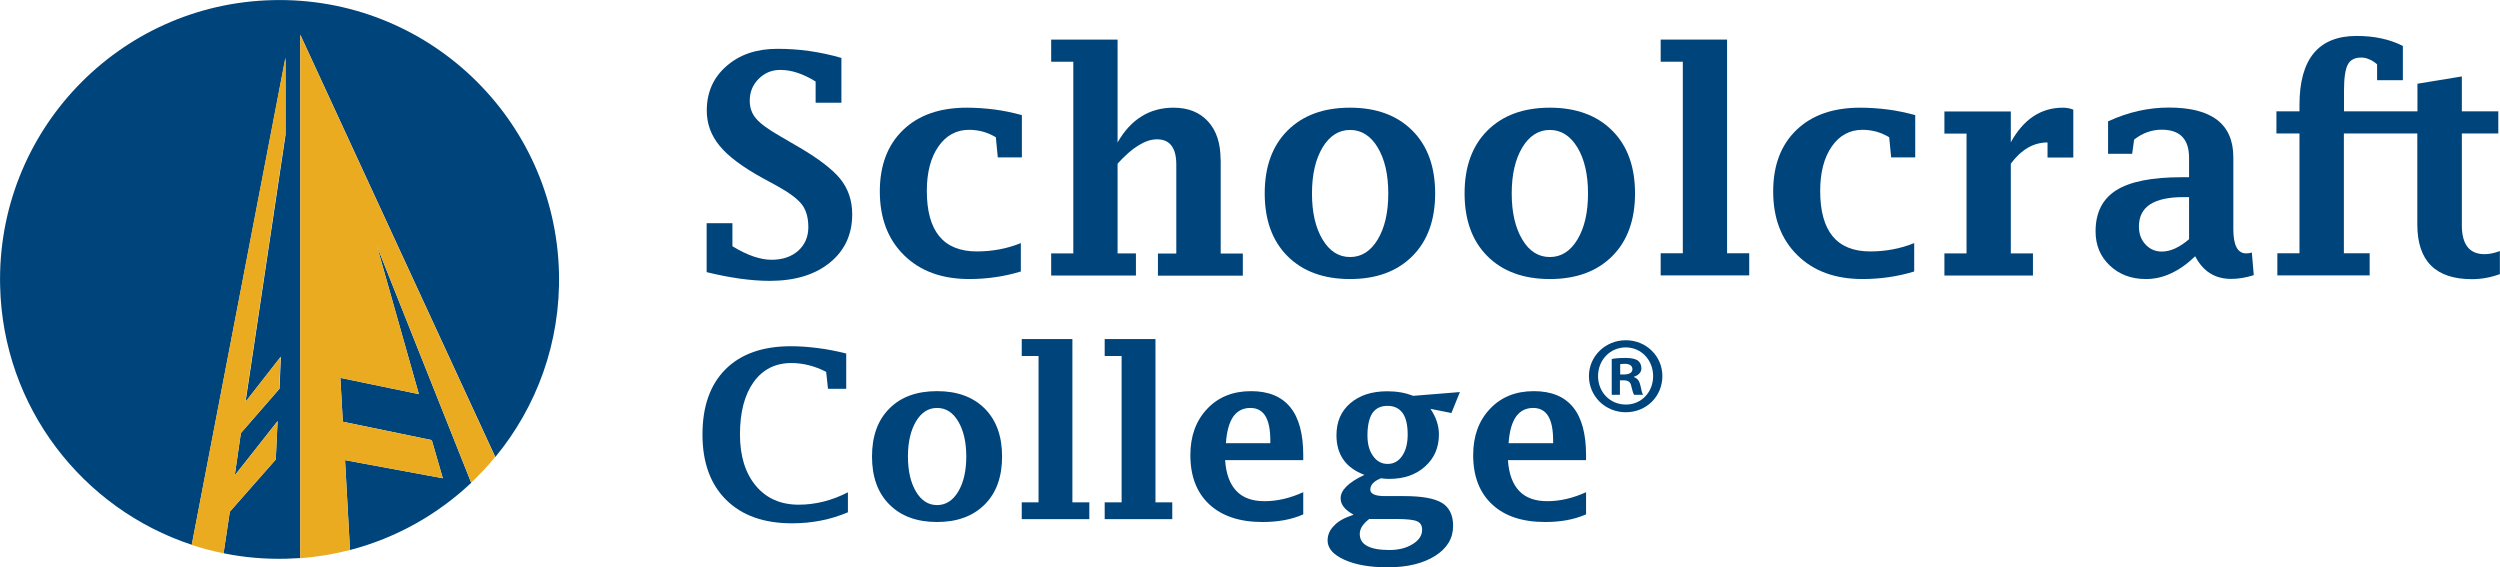 <?xml version="1.0" encoding="utf-8"?>
<!-- Generator: Adobe Illustrator 28.3.0, SVG Export Plug-In . SVG Version: 6.00 Build 0)  -->
<svg version="1.1" id="Layer_1" xmlns="http://www.w3.org/2000/svg" xmlns:xlink="http://www.w3.org/1999/xlink" x="0px" y="0px"
	 viewBox="0 0 1920 435.5" style="enable-background:new 0 0 1920 435.5;" xml:space="preserve">
<style type="text/css">
	.st0{fill:#00447C;}
	.st1{fill:#EBAB21;}
</style>
<g id="CMYK_00000140011152690067840610000006330910377258932394_">
</g>
<g>
	<g>
		<g>
			<path class="st0" d="M1276.7,288.8c0,15.6-12.2,27.8-28.1,27.8c-15.7,0-28.3-12.2-28.3-27.8c0-15.2,12.6-27.5,28.3-27.5
				C1264.4,261.3,1276.7,273.6,1276.7,288.8z M1227.3,288.8c0,12.2,9,21.9,21.4,21.9c12.1,0,20.9-9.7,20.9-21.8
				c0-12.2-8.9-22.1-21.1-22.1C1236.3,266.9,1227.3,276.7,1227.3,288.8z M1244.2,303.2h-6.4v-27.5c2.5-0.5,6-0.8,10.6-0.8
				c5.2,0,7.5,0.8,9.5,2c1.5,1.2,2.7,3.3,2.7,6c0,3-2.3,5.4-5.7,6.4v0.3c2.7,1,4.2,3,5,6.7c0.8,4.2,1.3,5.9,2,6.9h-6.9
				c-0.8-1-1.3-3.5-2.2-6.7c-0.5-3-2.2-4.4-5.7-4.4h-3V303.2z M1244.3,287.6h3c3.5,0,6.4-1.2,6.4-4c0-2.5-1.8-4.2-5.9-4.2
				c-1.7,0-2.8,0.2-3.5,0.3V287.6z"/>
		</g>
	</g>
	<g>
		<path class="st0" d="M289.5,189l72.4,181.8c-25.8,24.3-57.6,42.4-93.1,51.6l-3.8-69l75.1,13.9l-8.5-29.3l-68.3-14.1l-1.9-33.7
			l60.3,12.5L289.5,189z M209.4,0.1C90.9,2.9-2.8,101.3,0.1,219.8c2.2,93.2,63.5,171,147.2,198.6l72-374.1v59.3l-30.7,205l27.1-34.7
			l-1,24.6L185,332.6l-4.7,32.5l32.9-41.7l-1.4,29.5L176.5,393l-4.8,31.9c15.5,3.2,31.6,4.6,48.1,4.2c3.6-0.1,7.2-0.3,10.8-0.5v-402
			L380.4,351c31.7-38.4,50.2-87.9,48.9-141.6C426.3,90.9,327.9-2.8,209.4,0.1z"/>
		<g>
			<path class="st1" d="M147.2,418.5l71.9-374.1v59.3l-30.7,205l27.1-34.7l-1,24.6L185,332.6l-4.7,32.5l32.9-41.7l-1.4,29.5
				L176.5,393l-4.8,31.9C163.4,423.3,155.2,421.1,147.2,418.5z M230.6,26.7v402c13.1-1,25.9-3.1,38.2-6.3l-3.8-69l75.1,13.9
				l-8.5-29.3l-68.3-14.1l-1.9-33.7l60.3,12.5L289.5,189l72.4,181.7c6.5-6.2,12.7-12.8,18.4-19.7L230.6,26.7z"/>
			<path class="st1" d="M269.6,422.1"/>
		</g>
	</g>
	<g id="CMYK_00000028285173042018996940000006110342635159763345_">
		<g>
			<path class="st0" d="M941.5,340.4h34.1v-2.3c0-8.3-1.3-14.5-3.8-18.6c-2.5-4.1-6.4-6.2-11.5-6.2c-5.6,0-10,2.2-13.2,6.7
				C944,324.6,942.1,331.3,941.5,340.4 M1001,395c-9,4-19.4,5.9-31.4,5.9c-17.5,0-31-4.5-40.8-13.5c-9.7-9-14.6-21.6-14.6-37.9
				c0-14.6,4.3-26.4,12.9-35.5c8.6-9.1,19.8-13.6,33.7-13.6c13.4,0,23.4,4.1,30.1,12.3c6.7,8.2,10,20.5,10,36.9v3.8h-60
				c0.7,10.5,3.6,18.3,8.6,23.6c5,5.3,12.2,7.9,21.6,7.9c9.8,0,19.7-2.3,29.8-6.9V395z"/>
			<path class="st0" d="M1050.2,334.5c0,6.4,1.4,11.7,4.3,15.7c2.9,4.1,6.6,6.1,11.2,6.1c4.7,0,8.4-2.1,11.2-6.2
				c2.8-4.1,4.2-9.6,4.2-16.4c0-7.4-1.3-12.9-3.9-16.5c-2.6-3.6-6.4-5.5-11.6-5.5c-5.2,0-9.1,1.9-11.7,5.7
				C1051.5,321.2,1050.2,326.9,1050.2,334.5 M1051.4,398.7c-2.3,1.8-4.1,3.7-5.3,5.5c-1.2,1.9-1.8,3.9-1.8,5.9
				c0,4.1,1.9,7.2,5.7,9.2c3.8,2.1,9.5,3.1,17.1,3.1c7,0,13-1.5,17.8-4.5c4.9-3,7.3-6.7,7.3-11c0-3.3-1.3-5.5-4-6.6
				c-2.6-1.1-7.8-1.7-15.4-1.7H1051.4z M1039.6,395.3c-6.7-3.6-10-7.8-10-12.6c0-6.3,6.1-12.3,18.3-18c-7.2-2.7-12.6-6.6-16.1-11.6
				c-3.6-5.1-5.4-11.4-5.4-18.8c0-10.3,3.5-18.5,10.6-24.6c7.1-6.1,16.5-9.2,28.5-9.2c3.7,0,7.3,0.3,10.6,0.9
				c3.3,0.6,6.4,1.5,9.3,2.6l35.8-2.9l-6.5,16.1l-16.1-3.2c4.3,6.3,6.5,12.9,6.5,19.7c0,10-3.6,18.3-10.7,24.6
				c-7.1,6.4-16.3,9.5-27.6,9.5c-2.2,0-4.3-0.2-6.2-0.5c-5.5,2.2-8.2,5.1-8.2,8.7c0,3.3,3.7,5,11.2,5h14.7c13.6,0,23.3,1.7,29.1,5.2
				c5.7,3.5,8.6,9.4,8.6,17.6c0,9.6-4.6,17.3-13.8,23.1s-21.3,8.8-36.4,8.8c-13.6,0-24.7-1.9-33.3-5.8c-8.6-3.9-12.9-8.8-12.9-14.8
				c0-4.4,1.7-8.2,5.1-11.5C1027.8,400.2,1032.8,397.5,1039.6,395.3"/>
			<path class="st0" d="M1158.6,340.4h34.2v-2.3c0-8.3-1.3-14.5-3.8-18.6c-2.5-4.1-6.4-6.2-11.5-6.2c-5.6,0-10,2.2-13.2,6.7
				C1161.1,324.6,1159.2,331.3,1158.6,340.4 M1218.1,395c-9,4-19.4,5.9-31.4,5.9c-17.5,0-31.1-4.5-40.7-13.5
				c-9.7-9-14.6-21.6-14.6-37.9c0-14.6,4.3-26.4,12.9-35.5c8.6-9.1,19.8-13.6,33.7-13.6c13.4,0,23.4,4.1,30.1,12.3
				c6.7,8.2,10,20.5,10,36.9v3.8h-60c0.7,10.5,3.6,18.3,8.6,23.6c5,5.3,12.2,7.9,21.6,7.9c9.8,0,19.7-2.3,29.8-6.9V395z"/>
			<path class="st0" d="M610.8,111.4l-11.5-6.7c-9.1-5.2-15.3-9.7-18.6-13.6c-3.3-3.8-4.9-8.4-4.9-13.8c0-6.6,2.3-12.2,6.8-16.7
				c4.6-4.6,10.1-6.9,16.6-6.9c4.3,0,8.7,0.7,13.2,2.2c4.5,1.5,9.2,3.7,14,6.7v16.3h19.8V44.5c-8.1-2.4-16.3-4.1-24.5-5.3
				c-8.2-1.2-16.5-1.7-24.8-1.7c-15.9,0-28.9,4.4-39,13.3c-10.1,8.8-15.1,20.2-15.1,34.1c0,10.1,3.3,19.1,9.8,27
				c6.5,8,17.4,16.2,32.8,24.7l11.4,6.2c9.4,5.2,15.8,10,19.1,14.3c3.3,4.4,4.9,10.2,4.9,17.3c0,7.5-2.6,13.5-7.8,18.2
				c-5.2,4.6-12.1,6.9-20.5,6.9c-4.4,0-9-0.9-14-2.6c-5-1.7-10.3-4.3-16-7.8v-17.7h-19.8V209c9,2.2,17.6,3.9,25.6,5
				c8.1,1.1,15.7,1.7,22.8,1.7c19.2,0,34.6-4.6,46.1-13.9c11.5-9.3,17.3-21.7,17.3-37.2c0-10.6-3.1-19.8-9.4-27.5
				C638.7,129.4,627.4,120.9,610.8,111.4"/>
			<path class="st0" d="M742.5,82.7c-20.8,0-37.1,5.7-49,17.2c-11.9,11.5-17.8,27.2-17.8,47.1c0,20.5,6.2,36.8,18.6,49
				c12.4,12.2,29,18.3,50,18.3c13.7,0,26.9-1.9,39.7-5.8v-21.8c-10.6,4.3-21.9,6.4-33.8,6.4c-12.8,0-22.4-3.9-28.8-11.6
				c-6.4-7.8-9.6-19.4-9.6-34.9c0-14.2,3-25.6,8.9-34.1c5.9-8.5,13.8-12.8,23.6-12.8c3.7,0,7.2,0.5,10.6,1.4c3.4,1,6.7,2.4,9.9,4.3
				l1.5,15.5h18.5V88.4c-7-1.9-14-3.4-21-4.3S749.5,82.7,742.5,82.7"/>
			<path class="st0" d="M937.4,122.4c0-12.4-3.2-22.1-9.6-29.1c-6.4-7-15.2-10.6-26.5-10.6c-9.2,0-17.5,2.2-24.6,6.7
				c-7.2,4.4-13.3,11.1-18.4,20V30.4h-51v17h17v147.2h-17v17h65.1v-17h-14.1v-68.9c5.6-6.2,10.9-10.9,16-14c5-3.1,9.7-4.7,14.2-4.7
				c5,0,8.8,1.6,11.2,4.9c2.5,3.2,3.7,8.1,3.7,14.6v68.2h-14.1v17h65.2v-17h-17V122.4z"/>
			<path class="st0" d="M1058.1,183.9c-5.4,9-12.5,13.5-21.2,13.5c-8.8,0-15.8-4.5-21.2-13.5c-5.4-9-8.1-20.8-8.1-35.3
				c0-14.5,2.7-26.3,8.1-35.3c5.4-9,12.5-13.5,21.2-13.5c8.7,0,15.8,4.5,21.2,13.5c5.4,9,8.1,20.8,8.1,35.3
				C1066.2,163.1,1063.5,174.9,1058.1,183.9 M1036.8,82.7c-20.4,0-36.3,5.9-48,17.6c-11.7,11.7-17.5,27.8-17.5,48.2
				s5.8,36.5,17.5,48.2c11.7,11.7,27.7,17.6,48,17.6c20.3,0,36.2-5.9,47.9-17.6c11.7-11.7,17.5-27.8,17.5-48.2s-5.8-36.5-17.5-48.2
				C1073,88.6,1057.1,82.7,1036.8,82.7"/>
			<path class="st0" d="M1211.5,183.9c-5.4,9-12.5,13.5-21.2,13.5c-8.8,0-15.9-4.5-21.2-13.5c-5.4-9-8.1-20.8-8.1-35.3
				c0-14.5,2.7-26.3,8.1-35.3c5.4-9,12.5-13.5,21.2-13.5c8.7,0,15.7,4.5,21.2,13.5c5.4,9,8.1,20.8,8.1,35.3
				C1219.6,163.1,1216.9,174.9,1211.5,183.9 M1190.3,82.7c-20.3,0-36.3,5.9-48,17.6c-11.7,11.7-17.5,27.8-17.5,48.2
				s5.8,36.5,17.5,48.2c11.7,11.7,27.7,17.6,48,17.6c20.3,0,36.2-5.9,47.9-17.6c11.7-11.7,17.5-27.8,17.5-48.2s-5.8-36.5-17.5-48.2
				C1226.5,88.6,1210.5,82.7,1190.3,82.7"/>
			<path class="st0" d="M1428.6,82.7c-20.8,0-37.1,5.7-49,17.2c-11.9,11.5-17.8,27.2-17.8,47.1c0,20.5,6.2,36.8,18.6,49
				c12.4,12.2,29,18.3,50,18.3c13.7,0,26.9-1.9,39.7-5.8v-21.8c-10.6,4.3-21.9,6.4-33.8,6.4c-12.8,0-22.4-3.9-28.8-11.6
				c-6.4-7.8-9.6-19.4-9.6-34.9c0-14.2,3-25.6,8.9-34.1c5.9-8.5,13.8-12.8,23.6-12.8c3.7,0,7.2,0.5,10.6,1.4c3.4,1,6.7,2.4,9.9,4.3
				l1.5,15.5h18.5V88.4c-7-1.9-14.1-3.4-21-4.3C1442.7,83.2,1435.7,82.7,1428.6,82.7"/>
			<path class="st0" d="M1544.3,109.3V85.6h-51v17h17v92h-17v17h68v-17h-17v-68.9c8.1-10.9,17.5-16.3,28.2-16.3v11.6h19.8V84.2
				c-2.6-1-5.2-1.5-8-1.5C1567.4,82.7,1554,91.6,1544.3,109.3"/>
			<path class="st0" d="M1681.2,183.7c-3.6,3.1-7.2,5.5-10.7,7.1c-3.5,1.6-6.9,2.4-10.2,2.4c-5,0-9.2-1.8-12.6-5.5
				c-3.4-3.7-5-8.2-5-13.7c0-7.6,2.8-13.2,8.5-17c5.7-3.7,14.2-5.6,25.4-5.6h4.6V183.7z M1725,194.6c-6.5,0-9.8-6.2-9.8-18.5v-55.3
				c0-25.5-16.5-38.2-49.5-38.2c-15.8,0-31.4,3.5-46.7,10.6v24.9h18.5l1.5-10.9c6.5-5.1,13.6-7.6,21.2-7.6c14,0,21,7.2,21,21.6v14.9
				h-5.7c-22.8,0-39.5,3.3-50.2,10c-10.6,6.7-15.9,17.2-15.9,31.6c0,10.6,3.6,19.3,10.9,26.2c7.3,6.9,16.5,10.4,27.8,10.4
				c6.6,0,13-1.4,19.3-4.4c6.3-2.9,12.5-7.3,18.5-13.1c6,11.6,15.2,17.4,27.6,17.4c5.7,0,11.5-1,17.4-2.9l-1.5-17.4
				C1727.7,194.5,1726.2,194.6,1725,194.6"/>
			<path class="st0" d="M1908.2,195.2c-5.8,0-10.2-1.8-13.1-5.5c-2.9-3.7-4.4-9.2-4.4-16.5v-70.7h28v-17h-28V58.7l-34.1,5.6v21.2
				h-24.5h-11.9h-20V69.2c0-9.4,1-15.9,2.9-19.6c1.9-3.6,5.3-5.4,10.3-5.4c2,0,4,0.4,6,1.3c2.1,0.8,4.1,2.1,6.2,3.9v12.2h19.8V35.3
				c-5-2.6-10.5-4.5-16.5-5.8s-12.3-1.9-19-1.9c-14.6,0-25.6,4.4-32.9,13.2c-7.3,8.8-11,22.1-11,39.7v5h-17.7v17h17.7v92h-17v17
				h70.9v-17h-19.8v-92h20h11.9h24.5v69.9c0,14,3.5,24.5,10.5,31.5c7,7,17.5,10.5,31.4,10.5c7.3,0,14.5-1.3,21.5-3.9v-17.7
				C1915.6,194.4,1911.7,195.2,1908.2,195.2"/>
			<polygon class="st0" points="1326.4,30.4 1275.4,30.4 1275.4,47.4 1292.4,47.4 1292.4,194.5 1275.4,194.5 1275.4,211.5 
				1343.4,211.5 1343.4,194.5 1326.4,194.5 			"/>
			<polygon class="st0" points="823.6,260.4 823.6,385.8 836.6,385.8 836.6,398.7 784.7,398.7 784.7,385.8 797.6,385.8 797.6,273.4 
				784.7,273.4 784.7,260.4 			"/>
			<polygon class="st0" points="887.4,260.4 887.4,385.8 900.3,385.8 900.3,398.7 848.4,398.7 848.4,385.8 861.4,385.8 861.4,273.4 
				848.4,273.4 848.4,260.4 			"/>
			<path class="st0" d="M651,393.5c-13.1,5.6-27.4,8.4-42.7,8.4c-21.7,0-38.5-6-50.6-18c-12.1-12-18.2-28.7-18.2-50.2
				c0-21.6,5.9-38.3,17.7-50.1c11.8-11.8,28.6-17.7,50.2-17.7c6.7,0,13.5,0.5,20.6,1.4c7.1,0.9,14.4,2.3,21.9,4.2v27.1h-14l-1.4-13
				c-4.4-2.3-8.9-4-13.3-5.1c-4.5-1.1-8.9-1.7-13.4-1.7c-12.3,0-22,4.9-29,14.6c-7,9.8-10.5,23.2-10.5,40.3
				c0,16.6,4.1,29.7,12.2,39.4c8.1,9.7,19.1,14.5,32.9,14.5c12.9,0,25.5-3.2,37.8-9.5V393.5z"/>
			<path class="st0" d="M719.7,387.9c6.6,0,12-3.4,16.2-10.3c4.1-6.9,6.2-15.9,6.2-27c0-11.1-2.1-20.1-6.2-27
				c-4.1-6.9-9.5-10.3-16.2-10.3c-6.7,0-12.1,3.4-16.2,10.3c-4.1,6.9-6.2,15.9-6.2,27c0,11.1,2.1,20.1,6.2,27
				C707.6,384.5,713,387.9,719.7,387.9 M719.7,400.9c-15.5,0-27.8-4.5-36.7-13.5c-8.9-8.9-13.3-21.2-13.3-36.8
				c0-15.6,4.4-27.9,13.3-36.8c8.9-9,21.1-13.4,36.7-13.4c15.5,0,27.7,4.5,36.6,13.4c8.9,9,13.3,21.2,13.3,36.8
				c0,15.6-4.4,27.9-13.3,36.8C747.3,396.4,735.1,400.9,719.7,400.9"/>
		</g>
	</g>
</g>
</svg>
